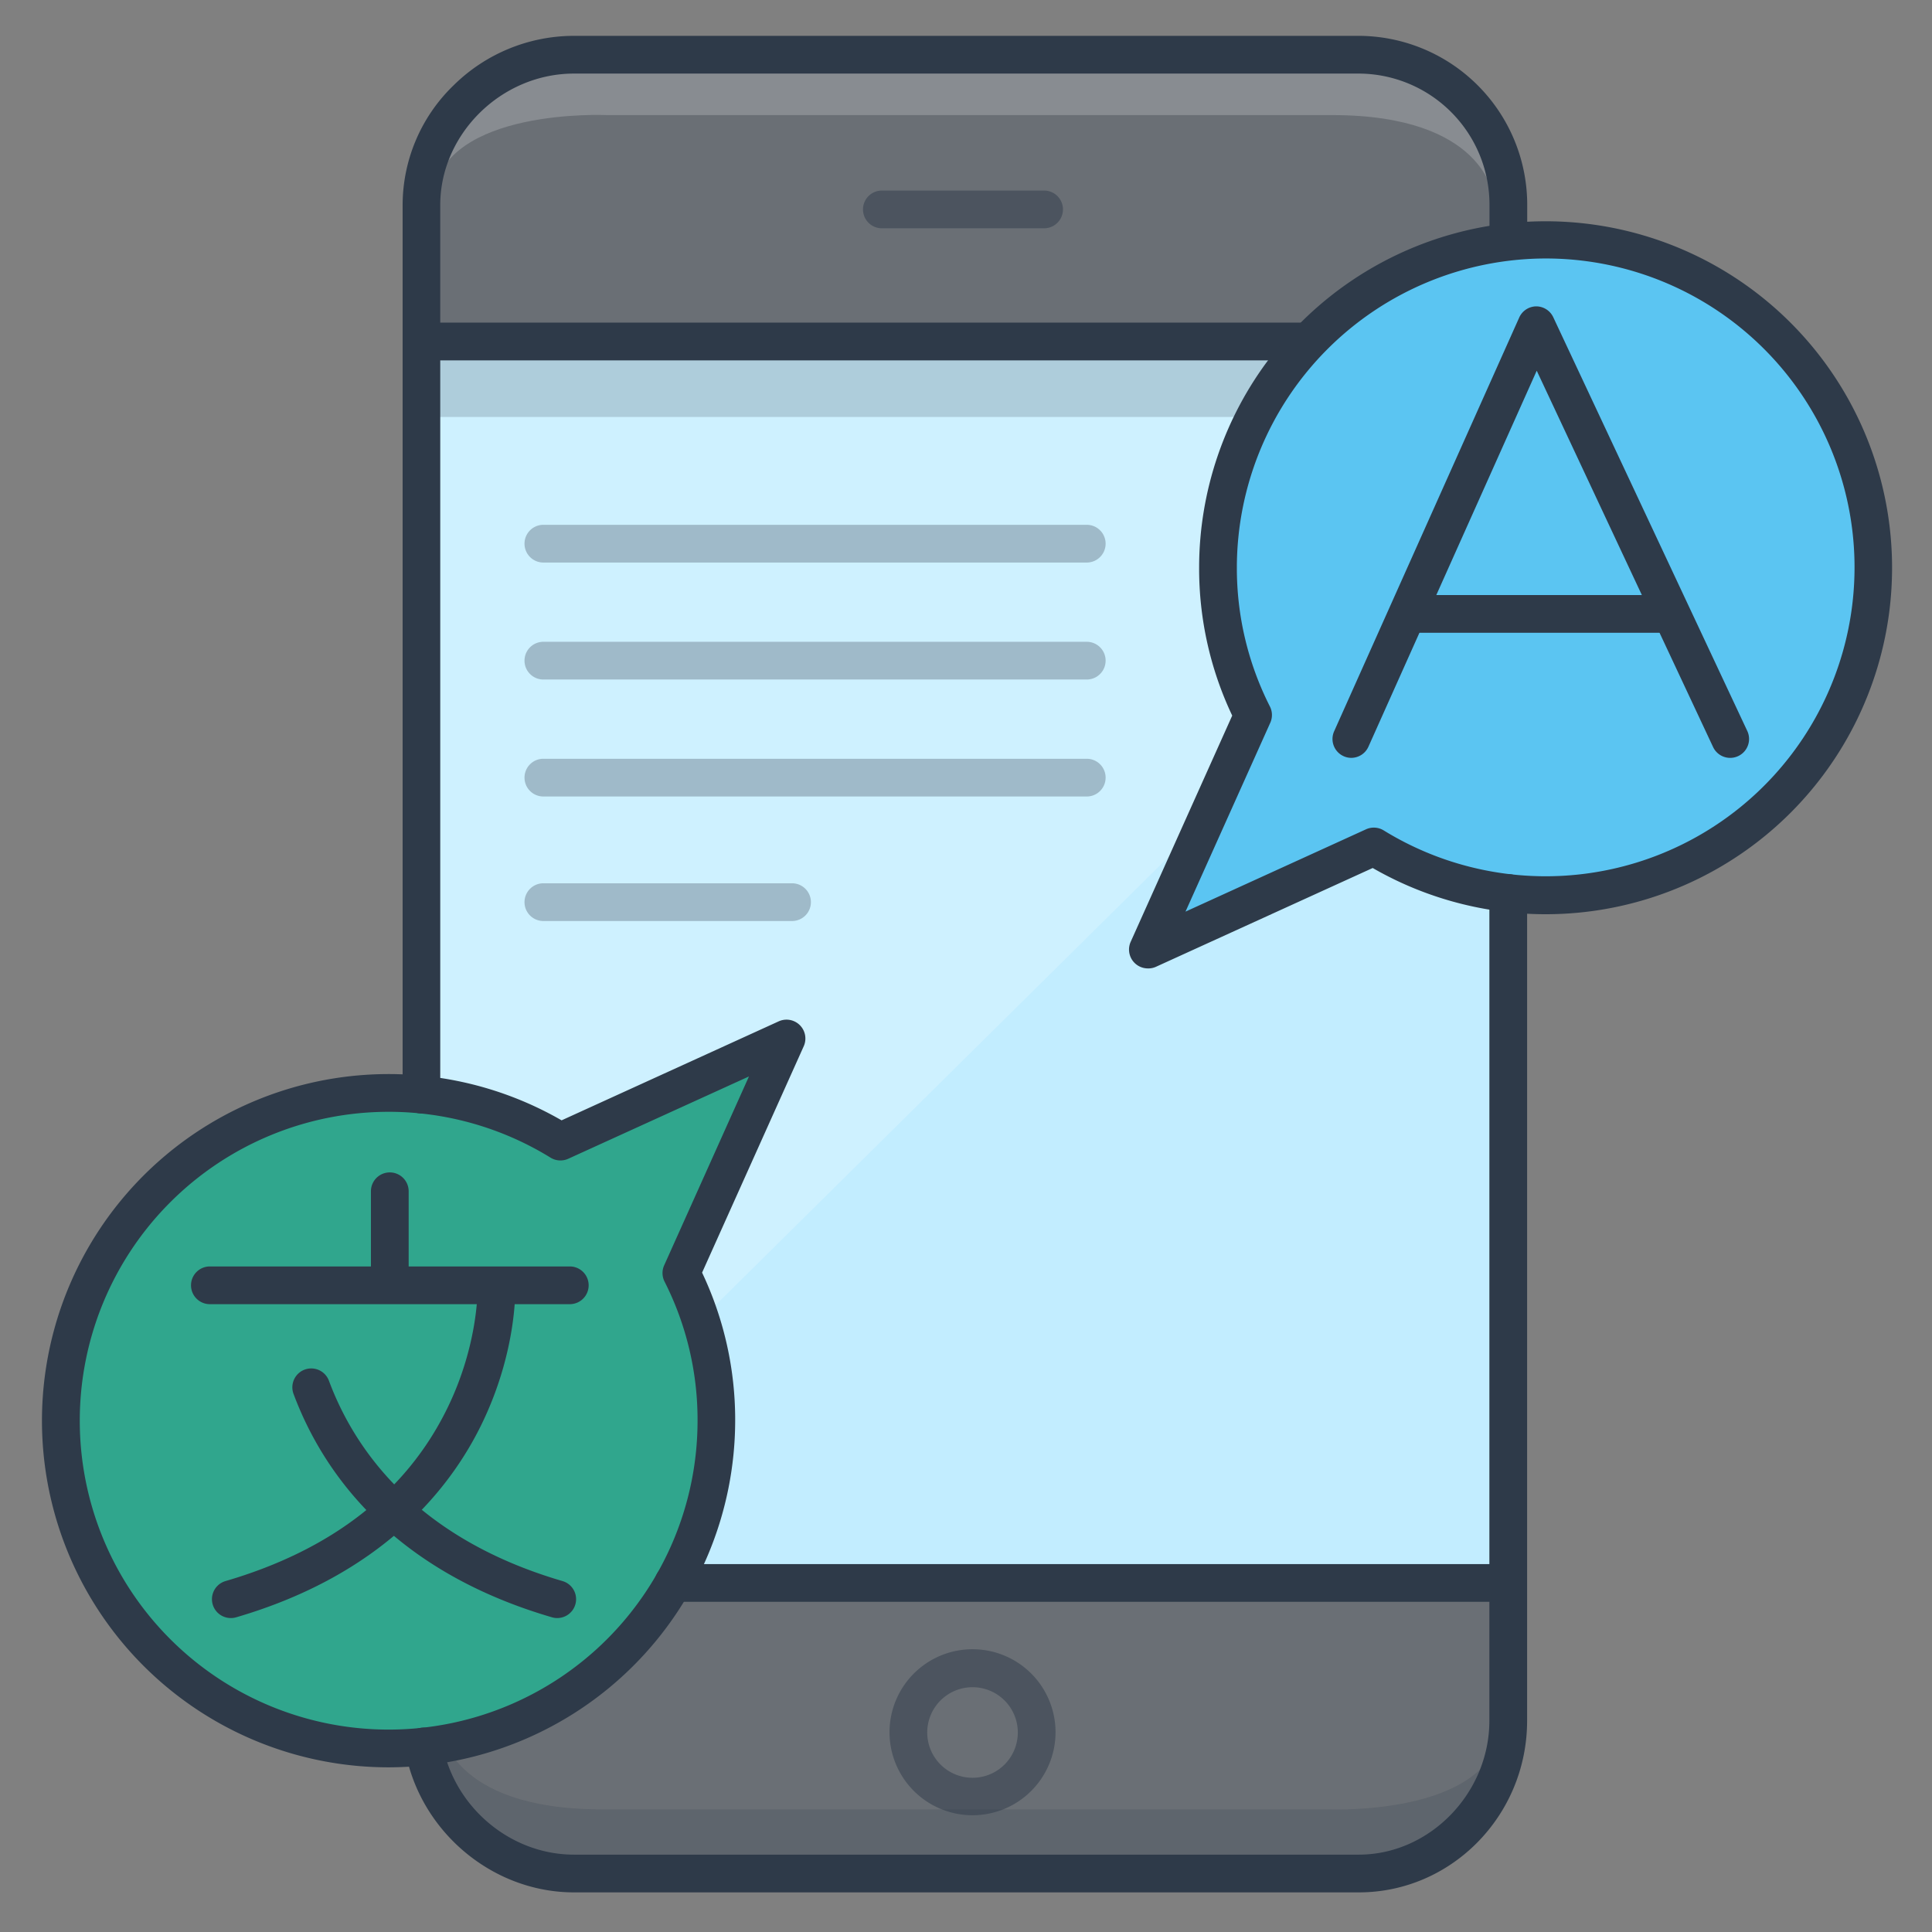 <svg viewBox="0 0 512 512" xmlns="http://www.w3.org/2000/svg"><rect x="0" y="0" width="512" height="512" fill="#808080" stroke="none"/><path d="M399.7 273.5V54.34a39.74 39.74 0 0 0-39.6-39.84h-208c-21.92 0-40.43 17.92-40.43 39.84V456c0 21.92 18.51 40.51 40.43 40.51h208c21.92 0 39.6-18.59 39.6-40.51V331.5" fill="#6a6f75" class="fill-a7aec1"></path><path d="M111.7 90.5h289v329h-289z" fill="#c2edff" class="fill-b9ddfc"></path><g opacity=".2"><path d="M115.24 419.5 401.3 136.41l-.99-45.53-284.08.99-.99 327.63z" fill="#ffffff" class="fill-ffffff"></path></g><g opacity=".2"><path d="M395.64 51.84s-2.25-21.34-42.58-21.34H160.73s-43-2-46 21.34c0 0-2.67-37.34 41.33-37.34h197.67s44.16-1.33 41.91 37.34Z" fill="#ffffff" class="fill-ffffff"></path></g><g opacity=".2"><path d="M116.81 458.17s2.25 21.33 42.59 21.33h192.33s43 2 46-21.33c0 0 2.67 37.33-41.33 37.33H158.73s-44.17 1.34-41.92-37.33Z" fill="#2e3a49" class="fill-3f456b"></path></g><g opacity=".2"><path d="M114.7 90.5h283v20h-283z" fill="#2e3a49" class="fill-3f456b"></path></g><g opacity=".5"><path d="M257.73 481.06a22 22 0 1 1 22-22 22 22 0 0 1-22 22Zm0-33.93a12 12 0 1 0 12 12 12 12 0 0 0-12-12Z" fill="#2e3a49" class="fill-3f456b"></path></g><g opacity=".5"><path d="M276.7 60.5h-43a5 5 0 0 1 0-10h43a5 5 0 0 1 0 10Z" fill="#2e3a49" class="fill-3f456b"></path></g><g opacity=".3"><path d="M288 149.08H144a5 5 0 0 1 0-10h144a5 5 0 0 1 0 10ZM288 180.08H144a5 5 0 0 1 0-10h144a5 5 0 0 1 0 10ZM288 211.08H144a5 5 0 0 1 0-10h144a5 5 0 0 1 0 10ZM209.9 244.08H144a5 5 0 0 1 0-10h65.9a5 5 0 0 1 0 10Z" fill="#2e3a49" class="fill-3f456b"></path></g><path d="M409.64 63.5a86.9 86.9 0 0 0-77.57 126l-27.89 62.15 59.91-27.31A86.86 86.86 0 1 0 409.64 63.5Z" fill="#5bc5f2" class="fill-8cc0f4"></path><path d="M103 463.36a86.89 86.89 0 0 0 77.57-126l27.9-62.16-59.92 27.31A86.86 86.86 0 1 0 103 463.36Z" fill="#30a68d" class="fill-8fe5dd"></path><path d="M346.16 95.5H114.7a5 5 0 1 1 0-10h231.46a5 5 0 0 1 0 10ZM397.7 424.5H178.46a5 5 0 0 1 0-10H397.7a5 5 0 1 1 0 10Z" fill="#2e3a49" class="fill-3f456b"></path><path d="M111.7 295.08a5 5 0 0 1-5-5V54.34a44.16 44.16 0 0 1 13.49-31.71A45.45 45.45 0 0 1 152.13 9.5h208a44.78 44.78 0 0 1 44.6 44.84v9.16a5 5 0 0 1-10 0v-9.16A34.76 34.76 0 0 0 360.1 19.5h-208c-19.21 0-35.43 16-35.43 34.84v235.74a5 5 0 0 1-4.97 5ZM360.1 501.5h-208c-21.67 0-40.9-16.24-44.75-37.79a5 5 0 1 1 9.85-1.75c3 16.84 18 29.54 34.9 29.54h208c18.75 0 34.6-16.26 34.6-35.51V236.65a5 5 0 0 1 10 0V456c0 25.09-20.01 45.5-44.6 45.5Z" fill="#2e3a49" class="fill-3f456b"></path><path d="M304.18 256.64a5 5 0 0 1-4.56-7l26.93-60a90.94 90.94 0 0 1-8.77-39.22 91.82 91.82 0 1 1 46 79.61l-57.53 26.22a4.86 4.86 0 0 1-2.07.39ZM409.64 68.5a82 82 0 0 0-81.86 81.86 81 81 0 0 0 8.76 36.87 5 5 0 0 1 .1 4.3l-22.47 50.06L362 219.78a5 5 0 0 1 4.7.29A81.86 81.86 0 1 0 409.64 68.5ZM103 468.36a91.86 91.86 0 1 1 45.83-171.46l57.53-26.23a5 5 0 0 1 6.64 6.59l-26.94 60a90.94 90.94 0 0 1 8.77 39.22A92 92 0 0 1 103 468.36Zm0-173.72a81.86 81.86 0 1 0 81.86 81.86 81 81 0 0 0-8.75-36.87 5 5 0 0 1-.1-4.3l22.47-50.06-47.88 21.81a5 5 0 0 1-4.7-.29 81.65 81.65 0 0 0-42.9-12.15Z" fill="#2e3a49" class="fill-3f456b"></path><path d="M151 345.62H55.62a5 5 0 0 1 0-10H151a5 5 0 1 1 0 10Z" fill="#2e3a49" class="fill-3f456b"></path><path d="M61.17 428.8a5 5 0 0 1-1.4-9.8c28.15-8.23 47.93-23.63 58.77-45.79 8.14-16.64 8-31.11 8-31.26a5 5 0 0 1 4.89-5.1h.11a5 5 0 0 1 5 4.88c0 .67.28 16.66-8.76 35.4-8.3 17.22-26.34 40.12-65.18 51.47a4.88 4.88 0 0 1-1.43.2Z" fill="#2e3a49" class="fill-3f456b"></path><path d="M147.67 428.8a4.84 4.84 0 0 1-1.4-.2c-43.06-12.58-61-39.14-68.48-59.2a5 5 0 0 1 9.38-3.49c6.67 17.92 22.82 41.67 61.9 53.09a5 5 0 0 1-1.4 9.8ZM103.3 344.54a5 5 0 0 1-5-5V315.7a5 5 0 0 1 10 0v23.84a5 5 0 0 1-5 5ZM358.08 200.84a4.93 4.93 0 0 1-2-.44 5 5 0 0 1-2.52-6.6l49.03-109.61a5 5 0 0 1 4.51-3 5 5 0 0 1 4.53 2.88l51.4 109.61A5 5 0 1 1 454 198l-46.75-99.76-44.6 99.64a5 5 0 0 1-4.57 2.96Z" fill="#2e3a49" class="fill-3f456b"></path><path d="M441.43 167.69h-66a5 5 0 0 1 0-10h66a5 5 0 0 1 0 10Z" fill="#2e3a49" class="fill-3f456b"></path></svg>